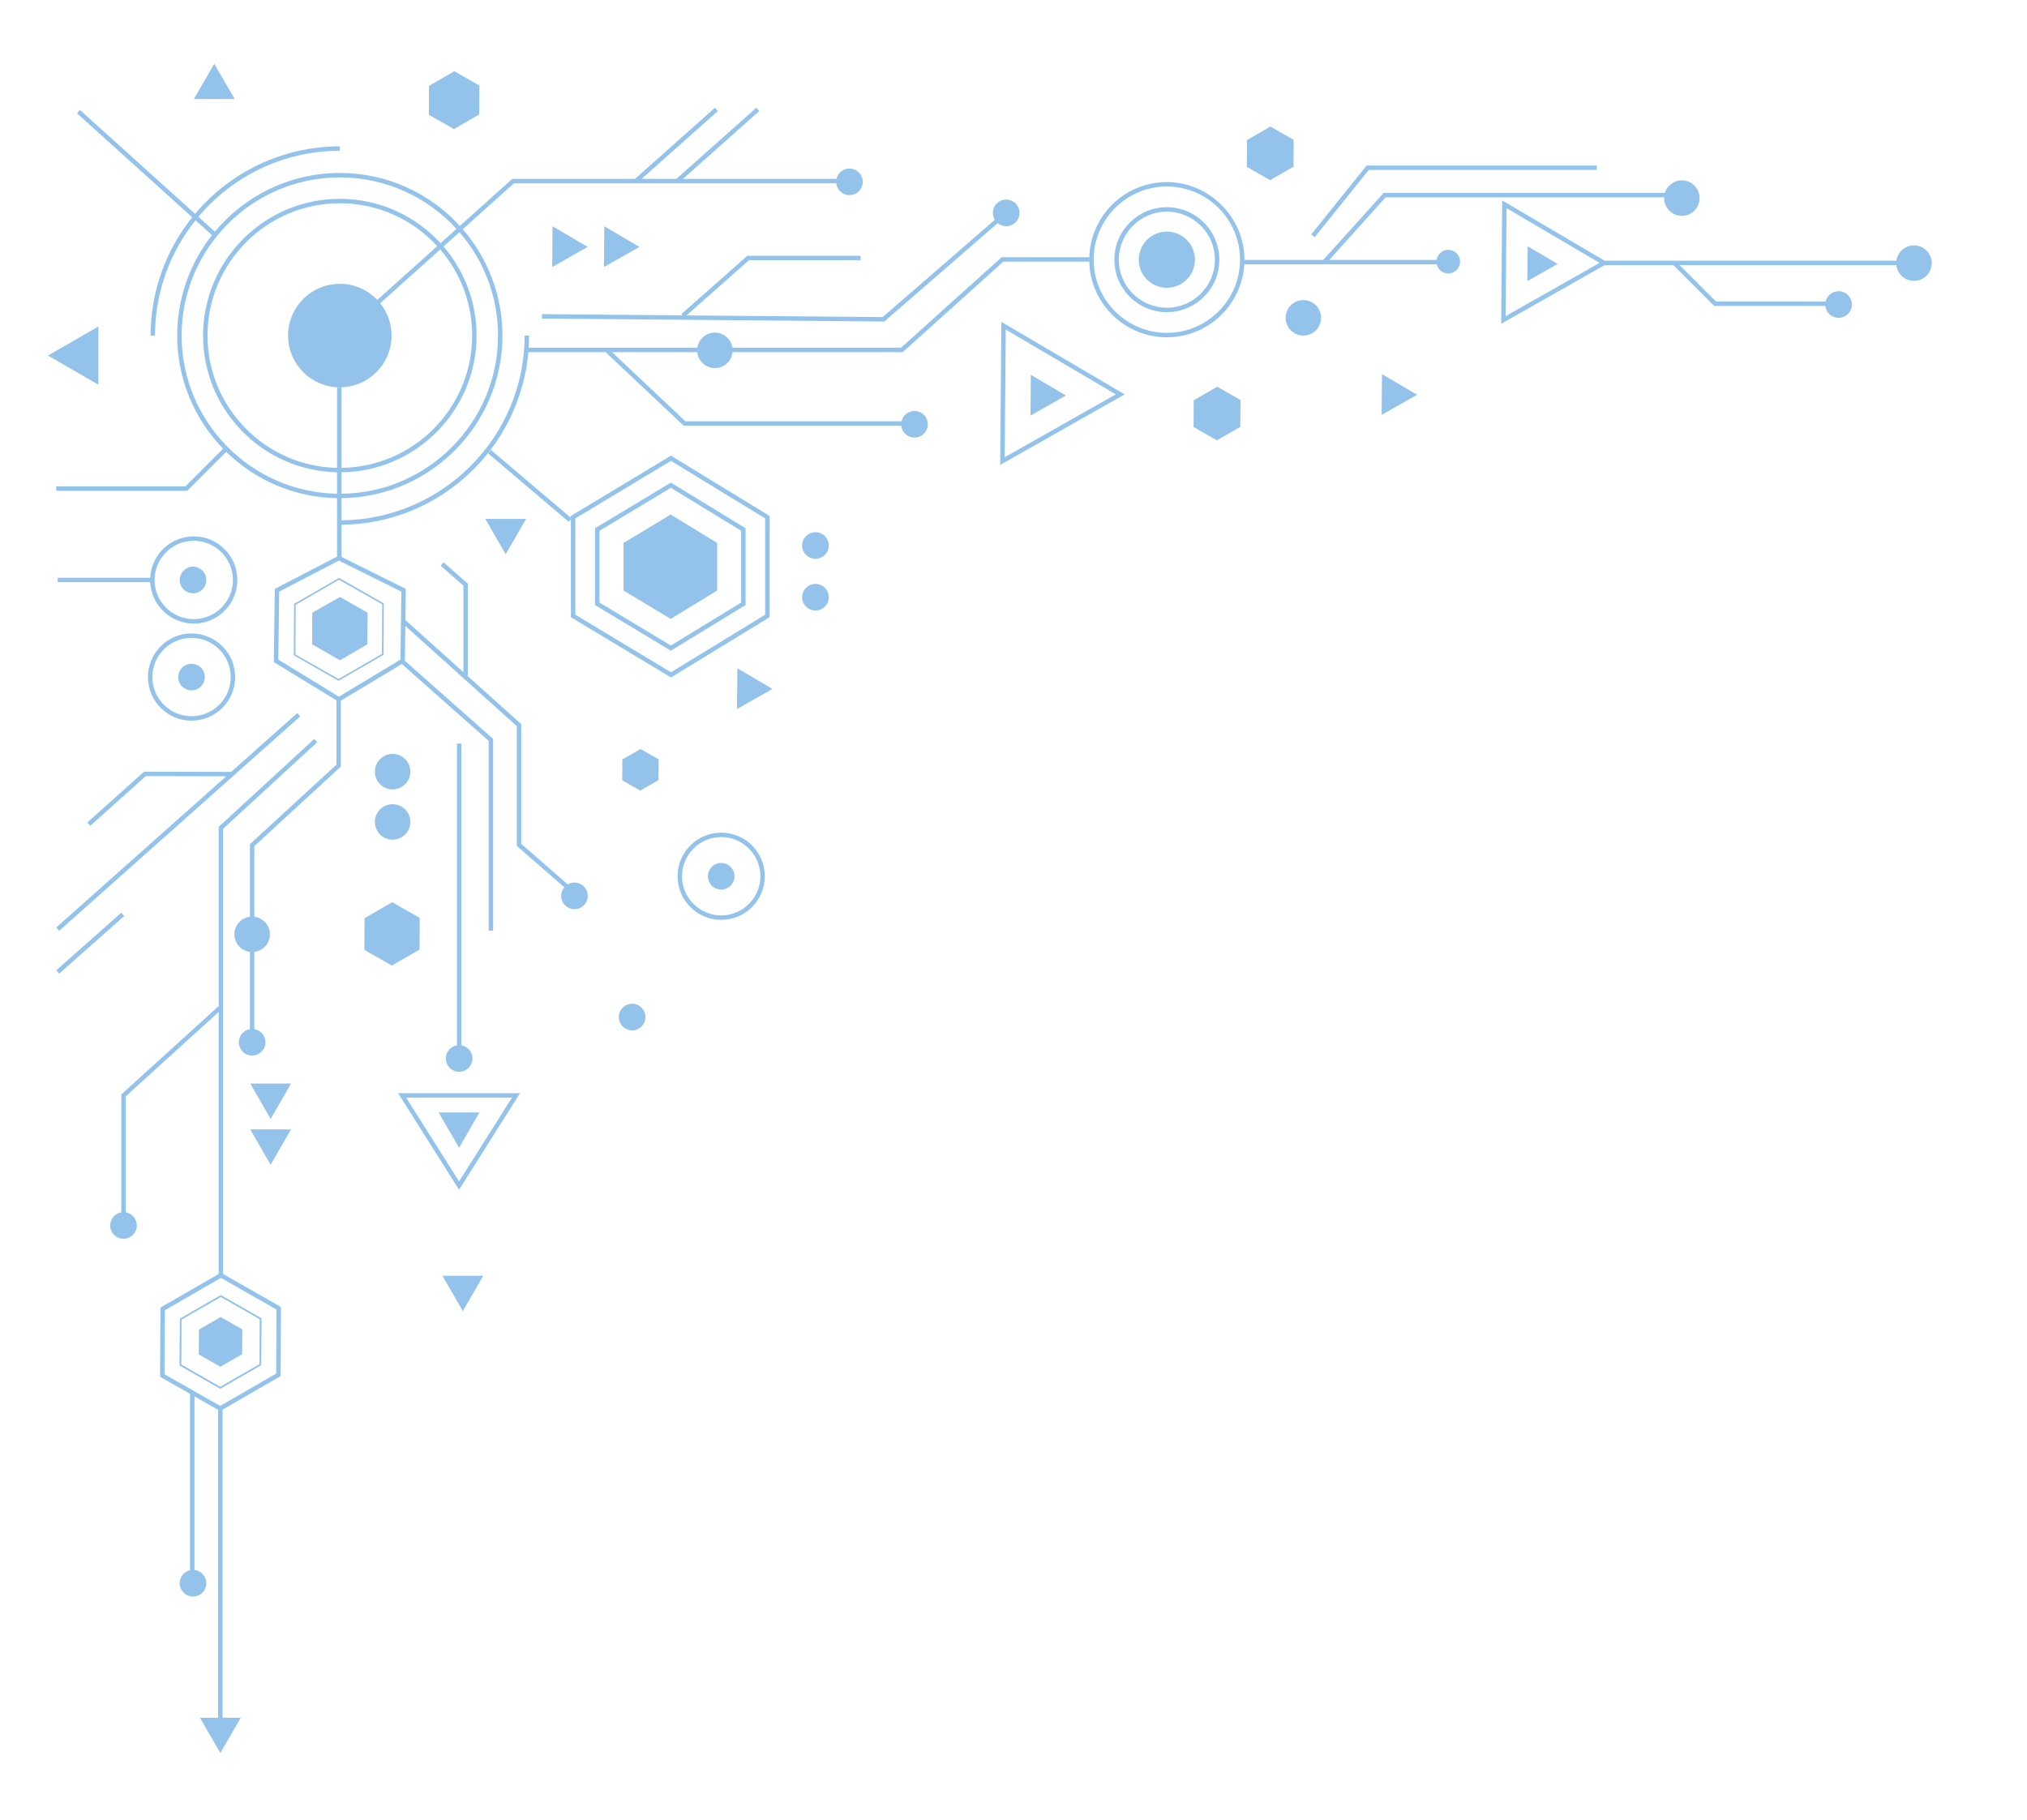 <?xml version="1.0" encoding="UTF-8"?> <svg xmlns="http://www.w3.org/2000/svg" id="Layer_1" viewBox="0 0 1371 1231"> <defs> <style>.cls-1{fill:#93c3eb;stroke-width:0px;}</style> </defs> <polygon class="cls-1" points="131.14 67 138.04 55.06 144.93 43.11 151.83 55.06 158.73 67 144.93 67 131.14 67"></polygon> <polygon class="cls-1" points="307.05 87.3 290.06 77.61 290.17 58.06 307.27 48.18 324.26 57.87 324.15 77.42 307.05 87.3"></polygon> <path class="cls-1" d="m1294.55,190c-6.16,0-11.23-4.65-11.92-10.63h-146.56s24.61,24.61,24.61,24.61h74.1c.92-4,4.49-6.99,8.77-6.99,4.97,0,9,4.03,9,9s-4.03,9-9,9c-4.64,0-8.45-3.51-8.94-8.01h-75.16s-27.61-27.61-27.61-27.61h-46.52s-69.97,39.64-69.97,39.64l.68-83.41,69.31,40.77h197.35c.8-5.86,5.8-10.37,11.88-10.37,6.63,0,12,5.37,12,12,0,6.63-5.37,12-12,12Zm-275.57-49.18l-.59,73.02,63.54-36-62.94-37.03Z"></path> <polygon class="cls-1" points="326.84 863 319.95 874.94 313.05 886.89 306.15 874.94 299.26 863 313.05 863 326.84 863"></polygon> <polygon class="cls-1" points="348.95 362.94 342.05 374.89 335.15 362.94 328.26 351 342.05 351 355.84 351 348.95 362.94"></polygon> <polygon class="cls-1" points="66.55 240.53 66.55 260.22 49.5 250.37 32.45 240.53 49.5 230.69 66.55 220.84 66.55 240.53"></polygon> <polygon class="cls-1" points="498.49 479.64 498.61 465.85 498.72 452.06 510.61 459.05 522.49 466.04 510.49 472.84 498.49 479.64"></polygon> <polygon class="cls-1" points="934.72 253.06 946.61 260.05 958.49 267.04 946.49 273.84 934.49 280.64 934.61 266.85 934.72 253.06"></polygon> <polygon class="cls-1" points="697.22 253.56 709.11 260.55 720.99 267.54 708.99 274.34 696.99 281.14 697.11 267.35 697.22 253.56"></polygon> <path class="cls-1" d="m760.7,266.79l-84.19,47.69.79-96.75,83.4,49.06Zm-6-.05l-74.44-43.79-.7,86.36,75.14-42.57Z"></path> <polygon class="cls-1" points="1033.25 166.59 1043.41 172.56 1053.56 178.53 1043.31 184.34 1033.06 190.15 1033.16 178.37 1033.25 166.59"></polygon> <polygon class="cls-1" points="373.61 166.85 373.72 153.06 385.61 160.05 397.49 167.04 385.49 173.84 373.49 180.64 373.61 166.85"></polygon> <polygon class="cls-1" points="408.61 166.85 408.72 153.06 420.61 160.05 432.49 167.04 420.49 173.84 408.49 180.64 408.61 166.85"></polygon> <polygon class="cls-1" points="317.39 764.47 310.49 776.42 303.6 764.47 296.7 752.53 310.49 752.53 324.28 752.53 317.39 764.47"></polygon> <path class="cls-1" d="m310.49,804.81l-41.22-65.31h82.44s-41.22,65.31-41.22,65.31Zm0-5.62l35.78-56.69h-71.56s35.78,56.69,35.78,56.69Z"></path> <polygon class="cls-1" points="189.95 775.94 183.05 787.89 176.15 775.94 169.26 764 183.05 764 196.84 764 189.95 775.94"></polygon> <polygon class="cls-1" points="176.15 744.94 169.26 733 183.05 733 196.84 733 189.95 744.94 183.05 756.89 176.15 744.94"></polygon> <path class="cls-1" d="m176.54,891.64c.16.09.25.26.25.44l-.17,31.03c0,.18-.1.34-.25.43l-27.13,15.66c-.15.09-.34.09-.5,0l-26.96-15.36c-.16-.09-.25-.26-.25-.44l.17-31.03c0-.18.1-.34.25-.43l27.13-15.66c.08-.04.16-.07.25-.07s.17.02.25.07l26.96,15.36Zm-53.84,1.02l-.17,30.45,26.45,15.08,26.63-15.38.17-30.45-26.45-15.08-26.64,15.38Z"></path> <path class="cls-1" d="m176.54,891.64c.16.09.25.26.25.44l-.17,31.03c0,.18-.1.34-.25.43l-27.13,15.66c-.15.09-.34.09-.5,0l-26.96-15.36c-.16-.09-.25-.26-.25-.44l.17-31.03c0-.18.1-.34.25-.43l27.13-15.66c.08-.04.16-.07.25-.07s.17.02.25.07l26.96,15.36Zm-53.84,1.02l-.17,30.45,26.45,15.08,26.63-15.38.17-30.45-26.45-15.08-26.64,15.38Z"></path> <path class="cls-1" d="m259.33,408c.17.1.28.28.28.48l-.19,34.19c0,.2-.11.38-.28.47l-29.9,17.26c-.17.1-.38.1-.55,0l-29.7-16.93c-.17-.1-.28-.28-.28-.48l.19-34.19c0-.2.11-.38.28-.47l29.9-17.26c.09-.05.18-.07.28-.07s.19.02.27.07l29.7,16.93Zm-59.32,1.13l-.19,33.55,29.15,16.61,29.35-16.94.19-33.55-29.26-16.61-29.24,16.94Z"></path> <polygon class="cls-1" points="149.07 924.56 134.46 916.23 134.55 899.41 149.26 890.92 163.87 899.25 163.77 916.07 149.07 924.56"></polygon> <polygon class="cls-1" points="265.28 610.31 283.9 620.92 283.78 642.35 265.04 653.17 246.43 642.56 246.55 621.13 265.28 610.31"></polygon> <polygon class="cls-1" points="420.85 527.85 420.93 513.77 433.24 506.66 445.47 513.63 445.39 527.71 433.08 534.82 420.85 527.85"></polygon> <polygon class="cls-1" points="823.26 261.61 839.02 270.59 838.91 288.72 823.06 297.87 807.31 288.89 807.41 270.76 823.26 261.61"></polygon> <polygon class="cls-1" points="859.06 121.87 843.31 112.89 843.41 94.76 859.26 85.61 875.02 94.59 874.91 112.72 859.06 121.87"></polygon> <polygon class="cls-1" points="229.97 446.69 211.12 435.87 211.24 414.45 229.97 403.84 248.59 414.45 248.47 435.87 229.97 446.69"></polygon> <path class="cls-1" d="m386.14,351.27l-1.45,1.71-54.61-46.34,1.94-2.29,54.12,45.93v-1.27s67.68-40.77,67.68-40.77l66.71,40.77v68.5s-66.71,40.77-66.71,40.77l-67.68-40.77v-66.25Zm3,64.55l64.67,38.95,63.72-38.95v-65.13s-63.72-38.95-63.72-38.95l-64.67,38.95v65.12Z"></path> <path class="cls-1" d="m504.28,409.29l-50.54,30.89-51.28-30.89v-51.95s51.28-30.89,51.28-30.89l50.54,30.89v51.94Zm-3-50.25l-47.55-29.07-48.26,29.07v48.56s48.26,29.07,48.26,29.07l47.55-29.07v-48.57Z"></path> <polygon class="cls-1" points="421.75 399.47 421.75 367.28 453.63 348.07 485.06 367.28 485.06 399.47 453.63 418.68 421.75 399.47"></polygon> <path class="cls-1" d="m82.05,820.13v-79.8s65.49-59.45,65.49-59.45l.37.41v-121.96s64.62-59.45,64.62-59.45l2.03,2.21-63.65,58.55v301.17s38.38,21.87,38.38,21.87c.47.27.76.77.76,1.31l-.25,45.04c0,.53-.29,1.02-.75,1.29l-38.5,22.23v208.43s12.29,0,12.29,0l-6.9,11.94-6.9,11.94-6.9-11.94-6.9-11.94h12.29s0-208.27,0-208.27l-16-9.12v117.44c4.5.5,8,4.31,8,8.94,0,4.97-4.03,9-9,9s-9-4.03-9-9c0-4.28,2.99-7.86,7-8.77v-119.33s-19.52-11.12-19.52-11.12c-.47-.27-.76-.77-.76-1.31l.25-45.04c0-.53.29-1.02.75-1.29l38.64-22.31v-177.23s-62.86,57.06-62.86,57.06v78.47c4.25.72,7.5,4.41,7.5,8.87,0,4.97-4.03,9-9,9s-9-4.03-9-9c0-4.46,3.25-8.15,7.5-8.87Zm29.47,66.17l-.24,43.31,37.57,21.41s.09-.01.14-.01l37.81-21.83.24-43.31-37.62-21.44-37.9,21.88Z"></path> <circle class="cls-1" cx="129.55" cy="458" r="9"></circle> <path class="cls-1" d="m129.55,428.5c16.27,0,29.5,13.23,29.5,29.5s-13.23,29.5-29.5,29.5c-16.27,0-29.5-13.23-29.5-29.5,0-16.27,13.23-29.5,29.5-29.5Zm0,56c14.61,0,26.5-11.89,26.5-26.5,0-14.61-11.89-26.5-26.5-26.5-14.61,0-26.5,11.89-26.5,26.5s11.89,26.5,26.5,26.5Z"></path> <circle class="cls-1" cx="551.55" cy="404" r="9"></circle> <circle class="cls-1" cx="551.55" cy="369" r="9"></circle> <circle class="cls-1" cx="881.55" cy="215" r="12"></circle> <path class="cls-1" d="m680.55,153c-2.17,0-4.17-.77-5.72-2.05l-76.72,66.56-231.57-2.01.03-3,95.03.82-.76-.86,44.65-39.46h76.57s0,3,0,3h-75.43s-42.26,37.35-42.26,37.35l132.63,1.15,75.88-65.82c-.83-1.36-1.32-2.96-1.32-4.68,0-4.97,4.03-9,9-9s9,4.03,9,9-4.03,9-9,9Z"></path> <path class="cls-1" d="m1137.55,146c-6.63,0-12-5.37-12-12,0-.17.02-.33.03-.5h-188.36s-38.15,42.32-38.15,42.32h72.58c.57-3.86,3.89-6.82,7.9-6.82,4.42,0,8,3.58,8,8s-3.58,8-8,8c-3.79,0-6.96-2.64-7.78-6.18h-130.15c-1.64,27.48-24.51,49.35-52.4,49.35-28.5,0-51.75-22.83-52.47-51.17h-58.13s-68,61.21-68,61.21h-115.14c-.61,6.06-5.72,10.79-11.94,10.79s-11.33-4.73-11.94-10.79h-57.62s49.66,46.79,49.66,46.79h146.14c.91-4.01,4.49-7,8.77-7,4.97,0,9,4.03,9,9s-4.03,9-9,9c-4.63,0-8.44-3.5-8.94-8h-147.15s-52.43-49.41-52.43-49.41l.36-.38h-53.02c-5.66,64.98-60.09,116.2-126.38,116.78v21.73s43.51,21.65,43.51,21.65l-.28,21.07,39.22,35.25v-58.5s-15.38-13.55-15.38-13.55l1.98-2.25,16.39,14.45v62.09s-.51,0-.51,0l36.13,32.47.5.45v80.99s31.46,27.42,31.46,27.42c1.33-.78,2.88-1.24,4.54-1.24,4.97,0,9,4.03,9,9s-4.03,9-9,9-9-4.03-9-9c0-2.21.8-4.24,2.13-5.81l-32.13-28.01v-81.01s-75.38-67.75-75.38-67.75l-.31,23.56,59.69,52.84v129.68s-3,0-3,0v-128.32s-58.78-52.03-58.78-52.03l-41.27,24.86h.05v44.54s-58.5,53.79-58.5,53.79v47.77c5.92.74,10.5,5.78,10.5,11.9s-4.58,11.16-10.5,11.9v52.24c4.25.72,7.5,4.41,7.5,8.87,0,4.97-4.03,9-9,9s-9-4.03-9-9c0-4.46,3.25-8.15,7.5-8.87v-52.24c-5.92-.74-10.5-5.78-10.5-11.9s4.58-11.16,10.5-11.9v-49.09s58.5-53.79,58.5-53.79v-43.23h.42s-42.75-26.13-42.75-26.13l.65-49.5,42.11-21.9v-39.5c-29.12-.49-55.53-12.35-74.95-31.33l-26.36,26.36H38.05s0-3,0-3h87.38s25.48-25.48,25.48-25.48c-19.21-19.81-31.06-46.81-31.06-76.52,0-25.63,8.81-49.24,23.56-67.96l-11.15-10.06c-17.14,21.4-27.41,48.53-27.41,78.01h-3c0-30.26,10.56-58.09,28.18-80.03L52.05,76.61l2.01-2.23,77.89,70.27c23.5-27.9,58.67-45.65,97.91-45.65v3c-38.36,0-72.74,17.38-95.68,44.66l11.14,10.05c20.19-24.25,50.6-39.71,84.55-39.71,32.1,0,61.02,13.82,81.15,35.82l35.47-31.82h83s54.07-48.12,54.07-48.12l1.99,2.24-51.56,45.88h23.49s54.07-48.12,54.07-48.12l1.99,2.24-51.56,45.88h103.79c.91-4.01,4.49-7,8.77-7,4.97,0,9,4.03,9,9s-4.03,9-9,9c-4.63,0-8.44-3.5-8.94-8h-217.98s-34.62,31.06-34.62,31.06c16.72,19.3,26.85,44.46,26.85,71.94,0,60.28-48.74,109.38-108.88,109.99v15c68.41-.61,123.88-56.44,123.88-124.99h3c0,2.76-.1,5.49-.27,8.21h114.11c.87-5.78,5.83-10.21,11.85-10.21s10.98,4.43,11.85,10.21h114.07s67.57-60.82,67.57-60.82l.43-.38h59.28c.89-28.18,24.07-50.83,52.46-50.83s52.5,23.55,52.5,52.5c0,.05,0,.1,0,.15h53.31s40.86-45.32,40.86-45.32h190.19c1.5-4.92,6.07-8.5,11.48-8.5,6.63,0,12,5.37,12,12s-5.37,12-12,12Zm-907.7,116h1.12s0,54.49,0,54.49c48.83-.61,88.38-40.51,88.38-89.49,0-22.23-8.15-42.59-21.61-58.26l-40.57,36.39c4.8,5.99,7.68,13.59,7.68,21.87,0,19.33-15.67,35-35,35-19.33,0-35-15.67-35-35s15.67-35,35-35c9.98,0,18.97,4.18,25.34,10.88l40.55-36.37c-16.37-17.82-39.85-29-65.89-29-49.35,0-89.5,40.15-89.5,89.5,0,48.72,39.14,88.47,87.62,89.48v-54.48s1.88,0,1.88,0Zm0-142c-59,0-107,48-107,107,0,58.37,46.99,105.97,105.12,106.98v-14.5c-50.14-1-90.62-42.1-90.62-92.48,0-51,41.5-92.5,92.5-92.5,26.93,0,51.21,11.57,68.13,30l10.79-9.68c-19.58-21.39-47.71-34.82-78.92-34.82Zm107,107c0-26.71-9.84-51.17-26.09-69.94l-10.79,9.68c13.94,16.2,22.38,37.26,22.38,60.26,0,50.63-40.89,91.88-91.38,92.49v14.5c58.48-.61,105.88-48.36,105.88-106.99Zm-107.61,152.2l-40.4,21.01-.6,46,41,25.06,41.62-25.08.33-25.43-.15-.14.16-.17.27-20.23-42.22-21.01ZM789.22,126.17c-27.29,0-49.5,22.21-49.5,49.5,0,27.29,22.21,49.5,49.5,49.5,27.29,0,49.5-22.21,49.5-49.5,0-27.29-22.21-49.5-49.5-49.5Z"></path> <circle class="cls-1" cx="427.55" cy="688" r="9"></circle> <circle class="cls-1" cx="487.8" cy="592.75" r="9"></circle> <path class="cls-1" d="m487.8,563.25c16.27,0,29.5,13.23,29.5,29.5,0,16.27-13.23,29.5-29.5,29.5-16.27,0-29.5-13.23-29.5-29.5s13.23-29.5,29.5-29.5Zm0,56c14.61,0,26.5-11.89,26.5-26.5,0-14.61-11.89-26.5-26.5-26.5s-26.5,11.89-26.5,26.5c0,14.61,11.89,26.5,26.5,26.5Z"></path> <circle class="cls-1" cx="789.22" cy="175.67" r="19"></circle> <path class="cls-1" d="m789.22,211.17c-19.58,0-35.5-15.92-35.5-35.5,0-19.58,15.92-35.5,35.5-35.5,19.58,0,35.5,15.92,35.5,35.5s-15.92,35.5-35.5,35.5Zm0-68c-17.92,0-32.5,14.58-32.5,32.5,0,17.92,14.58,32.5,32.5,32.5,17.92,0,32.5-14.58,32.5-32.5,0-17.92-14.58-32.5-32.5-32.5Z"></path> <circle class="cls-1" cx="265.55" cy="556" r="12"></circle> <circle class="cls-1" cx="265.55" cy="522" r="12"></circle> <rect class="cls-1" x="31.65" y="636.5" width="58.8" height="3" transform="translate(-407.83 201.05) rotate(-41.55)"></rect> <polygon class="cls-1" points="98.62 525 61.05 558.62 59.05 556.38 97.48 522 156.34 522.15 201.05 482.38 203.05 484.62 40.05 629.62 38.05 627.38 152.98 525.15 98.62 525"></polygon> <path class="cls-1" d="m312.05,503v204.13c4.25.72,7.5,4.41,7.5,8.87,0,4.97-4.03,9-9,9s-9-4.03-9-9c0-4.46,3.25-8.15,7.5-8.87v-204.13s3,0,3,0Z"></path> <circle class="cls-1" cx="130.55" cy="392.33" r="9"></circle> <path class="cls-1" d="m39.05,390.83h62.54c.78-15.57,13.7-28,29.46-28,16.27,0,29.5,13.23,29.5,29.5s-13.23,29.5-29.5,29.5c-15.76,0-28.68-12.43-29.46-28h-62.54s0-3,0-3Zm92,28c14.61,0,26.5-11.89,26.5-26.5s-11.89-26.5-26.5-26.5c-14.61,0-26.5,11.89-26.5,26.5,0,14.61,11.89,26.5,26.5,26.5Z"></path> <polygon class="cls-1" points="889.22 160.44 886.88 158.56 924.33 112 1080.05 112 1080.05 115 925.77 115 889.22 160.44"></polygon> </svg> 